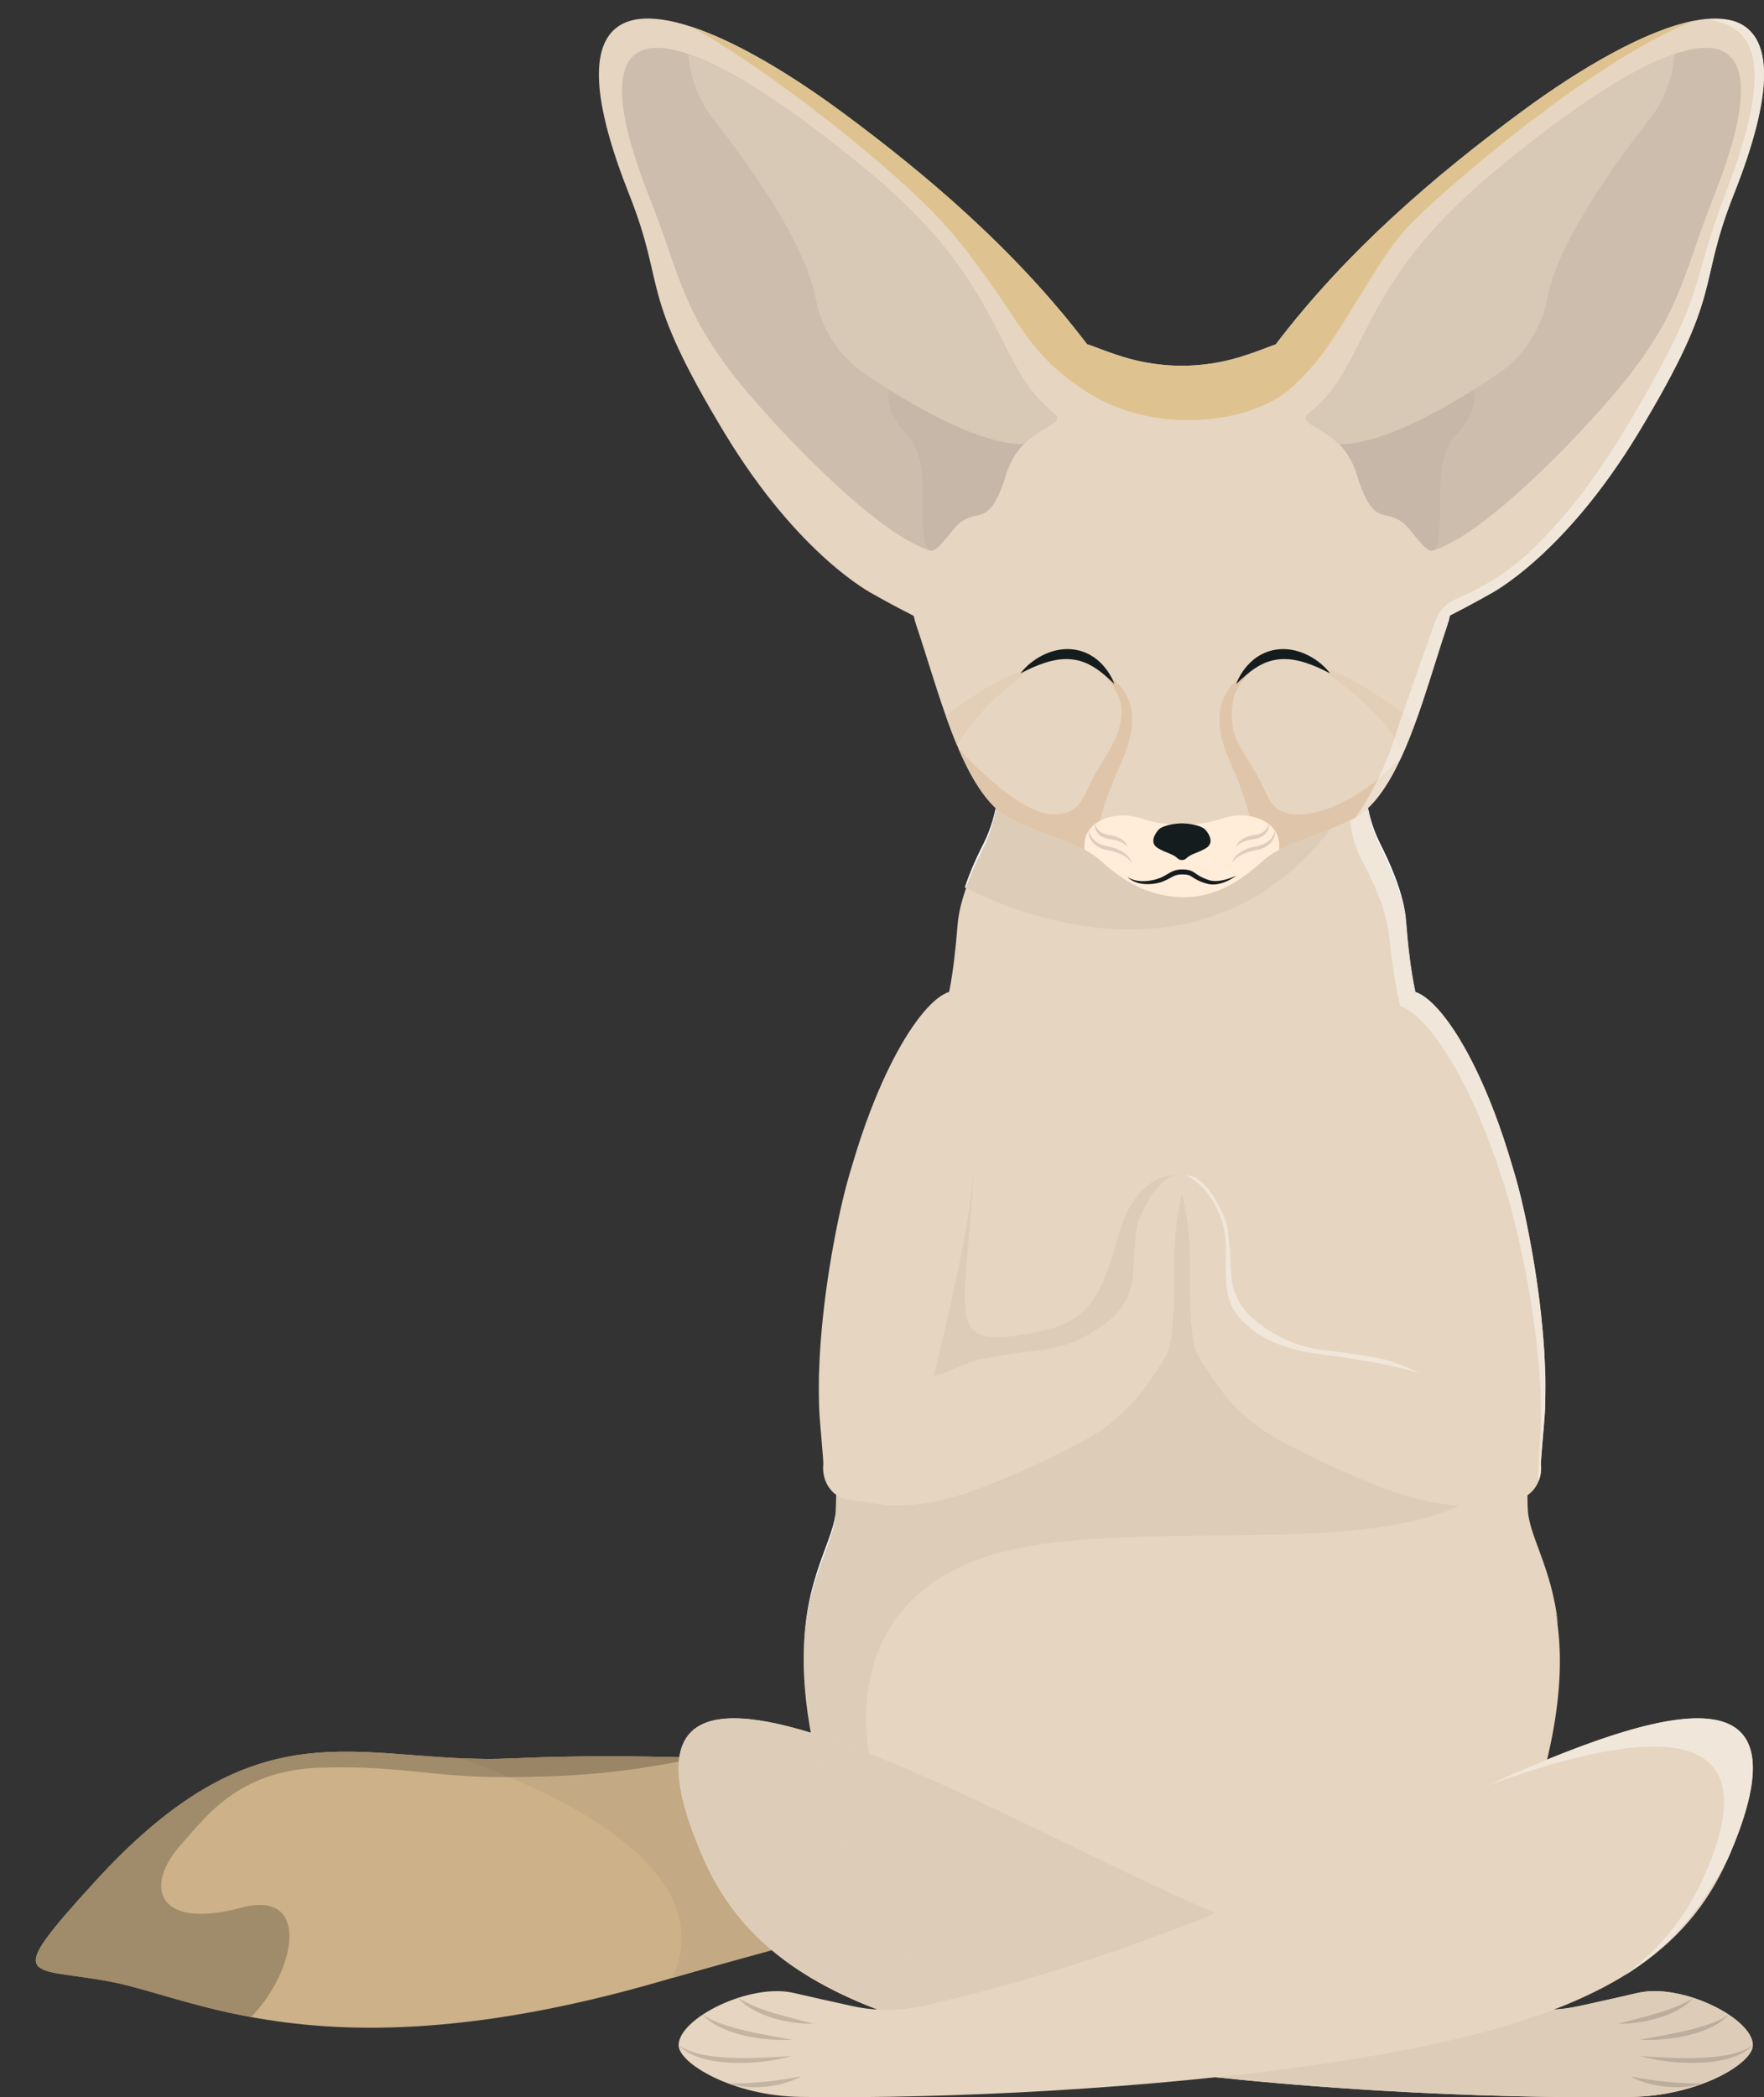 <?xml version="1.0" encoding="UTF-8"?><svg xmlns="http://www.w3.org/2000/svg" xmlns:xlink="http://www.w3.org/1999/xlink" height="3958.1" preserveAspectRatio="xMidYMid meet" version="1.0" viewBox="-67.6 -34.9 3330.3 3958.1" width="3330.3" zoomAndPan="magnify"><rect x="-67.6" y="-34.9" width="3330.3" height="3958.1" fill="#333333" stroke="none"/><defs><clipPath id="a"><path d="M 1213 3208 L 3242 3208 L 3242 3923.172 L 1213 3923.172 Z M 1213 3208"/></clipPath><clipPath id="b"><path d="M 2184 0 L 3262.711 0 L 3262.711 1180 L 2184 1180 Z M 2184 0"/></clipPath><clipPath id="c"><path d="M 2640 1 L 3262.711 1 L 3262.711 1142 L 2640 1142 Z M 2640 1"/></clipPath><clipPath id="d"><path d="M 2227 3722 L 3242 3722 L 3242 3923.172 L 2227 3923.172 Z M 2227 3722"/></clipPath><clipPath id="e"><path d="M 1213 3208 L 3242 3208 L 3242 3923.172 L 1213 3923.172 Z M 1213 3208"/></clipPath></defs><g><g><path d="M 1201.832 3698.039 C 1194.07 3700.32 1186.223 3702.59 1178.371 3704.859 C 811.953 3810.629 573.07 3802.59 406.273 3771.93 C 291.422 3750.84 210.816 3719.051 146.199 3706.18 C -12.176 3674.77 -67.613 3712.898 111.102 3516.969 C 391.895 3209.109 567.961 3273.258 802.586 3283.57 C 834.281 3284.988 867.016 3285.371 901.168 3283.762 C 1010.633 3278.648 1131.73 3279.121 1248.57 3282.527 C 1537.402 3290.848 1800.602 3316.398 1800.602 3316.398 C 2141.852 3478.078 1805.898 3525.098 1201.832 3698.039" fill="#ccb189"/></g><g><path d="M 1248.57 3282.531 C 1104.672 3314.031 994.926 3318.391 893.219 3319.051 L 883.383 3319.051 C 822.605 3319.219 775.93 3314.52 729.012 3309.82 C 673.168 3304.23 616.98 3298.641 536.266 3301.262 C 379.219 3306.371 317.629 3398.898 275.527 3444.879 C 202.773 3524.441 227.75 3608.359 387.543 3565.691 C 522.359 3529.738 489.531 3687.73 406.273 3771.93 C 291.422 3750.84 210.816 3719.051 146.199 3706.18 C -12.172 3674.77 -67.613 3712.898 111.102 3516.969 C 391.895 3209.109 567.961 3273.262 802.586 3283.57 C 834.281 3284.988 867.016 3285.371 901.168 3283.762 C 1010.629 3278.648 1131.73 3279.121 1248.57 3282.531" fill="#a08b6a"/></g><g><path d="M 1201.828 3698.039 C 1278.18 3529.551 1088.109 3401.73 893.219 3319.051 C 986.633 3318.441 1086.828 3314.719 1214.039 3289.711 C 1213.711 3293.75 1213.551 3297.949 1213.551 3302.328 C 1213.57 3343.41 1228.34 3399.539 1261.051 3473.828 C 1290.961 3541.762 1332.941 3598.172 1389.422 3645.629 C 1330.441 3661.809 1267.719 3679.18 1201.828 3698.039" fill="#c4aa84"/></g><g><path d="M 893.219 3319.051 C 862.758 3306.09 832.199 3294.262 802.586 3283.57 C 819.895 3284.34 837.516 3284.809 855.508 3284.809 C 870.461 3284.809 885.668 3284.488 901.168 3283.762 C 958.352 3281.09 1018.711 3279.941 1079.98 3279.941 C 1124.781 3279.941 1170.059 3280.559 1214.941 3281.629 C 1214.559 3284.25 1214.262 3286.941 1214.039 3289.711 C 1086.828 3314.719 986.633 3318.441 893.219 3319.051" fill="#9a8666"/></g><g clip-path="url(#a)"><path d="M 3024.227 3726.41 C 2991.59 3734.078 2950.922 3743.051 2914.547 3751.07 C 2868.512 3761.211 2820.84 3760.75 2774.922 3750.09 C 2660.789 3723.602 2503.5 3682.98 2273.762 3594.551 C 1882.312 3443.84 1000.023 2880.98 1261.051 3473.832 C 1360.793 3700.359 1594.883 3798.871 2052.617 3864.031 C 2347.266 3905.969 2724.688 3926.809 3012.137 3922.641 C 3139.414 3920.789 3241.613 3859.262 3241.613 3825.148 C 3241.613 3773.84 3106.359 3707.078 3024.227 3726.41" fill="#e6d5c0"/></g><g><path d="M 2769.008 3535.168 C 2708.086 3680.012 2461.812 3848.32 2163.613 3861.281 C 1865.301 3848.32 1619.148 3680.012 1558.219 3535.168 C 1521.039 3446.898 1495.488 3370.641 1478.559 3304.422 C 1399.086 2993.82 1509.969 2902.332 1510.629 2817.762 C 1511.098 2764.59 1513.277 2713.402 1517.16 2664.211 C 1539.297 2373.863 1614.699 2148.504 1688.297 1960.43 C 1723.309 1871.02 1732.957 1800.258 1740.238 1710.555 C 1741.66 1692.969 1745.918 1672.344 1753.867 1648.406 C 1761.617 1624.859 1772.789 1597.98 1788.207 1567.609 C 1812.809 1518.992 1818.289 1473.098 1816.309 1436.289 C 1813.559 1385.406 1796.629 1351.727 1796.629 1351.727 L 2530.578 1351.727 C 2530.578 1351.727 2480.352 1451.633 2539.008 1567.609 C 2569.945 1628.918 2584.043 1675.559 2586.969 1710.555 C 2594.266 1800.258 2603.918 1871.02 2638.914 1960.43 C 2725.016 2180.48 2813.477 2451.43 2816.582 2817.762 C 2817.441 2920.402 2980.355 3033.18 2769.008 3535.168" fill="#e6d5c0"/></g><g><path d="M 1449.891 3097.852 C 1448.391 2939.262 1510.102 2872.371 1510.629 2809.301 C 1511.102 2756.129 1513.281 2704.949 1517.16 2655.75 L 1517.828 2655.66 C 1517.602 2658.5 1517.379 2661.352 1517.16 2664.211 C 1513.281 2713.398 1511.102 2764.59 1510.629 2817.762 C 1510.141 2879.672 1450.59 2945.281 1449.891 3097.852" fill="#f5f5f5"/></g><g><path d="M 1572.773 3274.27 C 1534.992 3259.387 1498.812 3246.379 1464.922 3235.918 C 1454.625 3183.188 1450.273 3137.648 1449.891 3097.848 C 1450.59 2945.277 1510.145 2879.668 1510.633 2817.758 C 1511.102 2764.586 1513.281 2713.398 1517.164 2664.207 C 1517.383 2661.348 1517.602 2658.5 1517.832 2655.656 L 1823.406 2612.035 L 2089.355 2473.535 L 2122.691 2293.129 L 2146.707 2206.27 L 2161.77 2206.27 L 2168.629 2239.758 C 2176.203 2276.656 2179.602 2314.406 2179.039 2352.246 C 2178.098 2410.426 2180.078 2492.266 2191.707 2517.336 C 2195.5 2525.379 2199.477 2532.379 2203.07 2537.969 C 2230.125 2579.496 2269.762 2646.668 2368.449 2693.688 C 2407.133 2714.406 2446.309 2732.859 2485.848 2749.699 C 2525.5 2766.348 2565.137 2782.809 2606.195 2793.309 C 2626.73 2798.52 2647.531 2802.488 2668.824 2804.668 C 2675.406 2805.309 2682.02 2805.84 2688.684 2806.148 C 2459.273 2913.336 1986.41 2813.988 1753.879 2918.289 C 1555.102 3007.457 1559.824 3192.84 1572.773 3274.27" fill="#ddcdb8"/></g><g><path d="M 1770.68 2598.039 L 1637.707 2598.039 L 1770.68 2174.934 C 1757.59 2411.668 1724.766 2488.871 1814.281 2488.871 C 1834.898 2488.871 1862.027 2484.777 1897.387 2477.594 C 1996.32 2457.449 2015.801 2395.422 2044.516 2294.547 C 2074.223 2190.109 2134.746 2183.492 2149.629 2183.492 C 2151.785 2183.492 2152.984 2183.625 2152.984 2183.625 L 2146.711 2206.262 L 2138.734 2206.262 L 2122.684 2293.121 L 2069.969 2483.629 L 1770.68 2598.039" fill="#ddcdb8"/></g><g><path d="M 2122.676 2293.133 L 2138.73 2206.277 L 2146.711 2206.277 L 2122.676 2293.133" fill="#d4c5b1"/></g><g><path d="M 2849.719 2612.227 C 2849.719 2620.086 2849.145 2628.598 2848.582 2637.117 C 2848.199 2645.535 2841.012 2724.148 2841.484 2728.027 C 2845.262 2760.766 2824.926 2790.656 2796.164 2795.016 L 2734.195 2804.188 C 2711.676 2807.598 2690.117 2806.746 2668.836 2804.668 C 2647.539 2802.488 2626.73 2798.516 2606.203 2793.309 C 2565.133 2782.809 2525.492 2766.348 2485.852 2749.695 C 2446.301 2732.855 2407.137 2714.406 2368.441 2693.688 C 2269.77 2646.668 2230.133 2579.496 2203.066 2537.965 C 2199.48 2532.375 2195.496 2525.375 2191.719 2517.336 C 2180.07 2492.266 2178.098 2410.426 2179.039 2352.246 C 2179.602 2314.406 2176.207 2276.656 2168.637 2239.758 L 2160.211 2198.605 C 2158.234 2192.164 2163.148 2184.793 2172.52 2183.754 C 2172.52 2183.754 2172.52 2183.754 2172.605 2183.754 C 2176.102 2183.375 2180.176 2183.844 2184.812 2185.645 C 2186.035 2186.113 2187.258 2186.684 2188.586 2187.348 C 2189.828 2188.004 2191.141 2188.766 2192.574 2189.617 C 2195.984 2191.695 2199.48 2194.535 2203.258 2198.137 C 2204.008 2198.883 2204.777 2199.645 2205.531 2200.406 C 2217.629 2212.797 2231.27 2233.137 2245.082 2265.305 C 2254.543 2287.066 2255.016 2354.516 2257.27 2376.086 C 2261.535 2416.867 2283.758 2443.355 2306.945 2461.328 C 2308.082 2462.184 2309.129 2463.035 2310.25 2463.785 C 2327 2476.465 2346.199 2488.105 2369.875 2497.754 C 2391.328 2506.555 2414.043 2511.375 2436.844 2513.836 C 2470.711 2517.625 2504.406 2522.727 2537.785 2528.785 C 2553.117 2531.719 2570.43 2538.246 2585.938 2544.777 C 2586.043 2544.777 2586.133 2544.867 2586.219 2544.867 C 2598.441 2549.977 2609.699 2554.898 2618.023 2558.117 C 2618.199 2558.117 2618.305 2558.207 2618.391 2558.207 C 2621.715 2559.438 2624.547 2560.285 2626.82 2560.766 C 2626.906 2560.766 2627.012 2560.855 2627.098 2560.766 C 2627.293 2560.855 2627.484 2560.855 2627.57 2560.855 C 2627.676 2560.957 2627.676 2560.957 2627.676 2560.957 C 2631.262 2561.516 2633.062 2560.855 2632.398 2558.117 C 2618.777 2504.094 2605.906 2449.125 2593.895 2393.496 C 2581.793 2337.777 2570.062 2281.766 2562.965 2224.246 C 2559.273 2195.484 2556.422 2166.434 2554.816 2137.023 C 2553.312 2107.594 2552.543 2077.504 2555.113 2047.324 L 2555.391 2044.297 C 2558.137 2013.453 2555.113 1856.121 2581.324 1839.09 C 2621.801 1812.793 2717.742 1929.262 2786.23 2161.711 C 2804.016 2218.184 2815.938 2276.656 2826.254 2335.785 C 2836.465 2394.918 2843.949 2455.188 2847.918 2517.055 C 2848.863 2532.668 2849.23 2548.367 2849.895 2563.977 C 2850.086 2579.875 2850 2596.145 2849.719 2612.227" fill="#e6d5c0"/></g><g><path d="M 1756.316 1641.191 C 1755.492 1640.773 1754.688 1640.355 1753.867 1639.953 C 1761.629 1616.383 1772.793 1589.531 1788.211 1559.156 C 1800.305 1535.246 1807.781 1512.004 1812.02 1490.168 C 1812.453 1490.57 1812.887 1490.973 1813.32 1491.375 C 1809.395 1515.273 1801.645 1541.035 1788.211 1567.605 C 1774.348 1594.922 1763.914 1619.398 1756.316 1641.191" fill="#f5f5f5"/></g><g><path d="M 2065.766 1719.336 C 1941.828 1719.336 1827.492 1677.129 1756.32 1641.191 C 1763.91 1619.398 1774.348 1594.918 1788.207 1567.605 C 1801.648 1541.043 1809.387 1515.273 1813.316 1491.383 C 1823.215 1500.531 1833.746 1507.879 1844.98 1513.07 C 1889.258 1533.512 1922.66 1544.672 1949.613 1555.277 C 1949.613 1555.367 1949.613 1555.367 1949.613 1555.367 L 1949.703 1555.367 C 1953.305 1556.793 1956.707 1558.113 1960.023 1559.523 L 1978.652 1568.234 C 1979.133 1568.43 1979.598 1568.609 1980.168 1568.895 C 1980.18 1568.91 1980.195 1568.91 1980.211 1568.91 C 1980.211 1568.926 1980.211 1568.941 1980.211 1568.941 C 1981.305 1569.512 1982.387 1570.082 1983.465 1570.652 C 1985.102 1571.551 1986.723 1572.48 1988.297 1573.441 C 1989.031 1573.832 1989.75 1574.234 1990.457 1574.656 C 1992.527 1575.914 1994.566 1577.223 1996.559 1578.602 C 1996.59 1578.602 1996.621 1578.629 1996.637 1578.645 C 2001.375 1581.914 2005.934 1585.469 2010.312 1589.43 C 2010.508 1589.609 2010.688 1589.773 2010.871 1589.941 C 2065.465 1639.617 2112.488 1656.16 2163.559 1658.531 C 2163.832 1658.531 2164.07 1658.531 2164.34 1658.531 C 2216.148 1658.531 2261.938 1639.363 2316.355 1589.941 C 2317.152 1589.234 2317.945 1588.531 2318.742 1587.84 C 2319.027 1587.613 2319.324 1587.375 2319.625 1587.148 C 2322.461 1584.781 2325.309 1582.516 2328.234 1580.43 C 2329.555 1579.5 2330.891 1578.539 2332.301 1577.609 C 2332.734 1577.312 2333.172 1577.012 2333.59 1576.711 C 2337.895 1573.922 2342.348 1571.34 2347.016 1568.941 C 2347.016 1568.91 2347.016 1568.895 2347.027 1568.867 C 2349.848 1567.367 2352.758 1565.957 2355.758 1564.547 C 2358.879 1563.031 2362.102 1561.621 2365.508 1560.195 C 2386.82 1551.031 2412.367 1542.559 2444.852 1529.254 C 2333.109 1673.98 2194.277 1719.336 2065.766 1719.336" fill="#ddcdb8"/></g><g><path d="M 2786.223 2161.711 C 2746.125 2025.613 2696.602 1929.277 2654.332 1878.082 C 2696.621 1929.277 2746.141 2025.613 2786.223 2161.711 M 2654.312 1878.062 C 2654.262 1877.996 2654.211 1877.945 2654.16 1877.875 C 2654.211 1877.945 2654.262 1877.996 2654.312 1878.062 M 2654.059 1877.758 C 2654.039 1877.738 2654.039 1877.723 2654.023 1877.707 C 2654.039 1877.723 2654.039 1877.738 2654.059 1877.758 M 2607.258 1838.289 C 2605.734 1837.691 2604.23 1837.16 2602.777 1836.75 C 2594.934 1796.289 2590.66 1755.848 2586.965 1710.566 C 2584.043 1675.559 2569.941 1628.93 2539.02 1567.613 C 2525.531 1540.965 2517.805 1515.156 2513.891 1491.207 C 2514.32 1490.812 2514.746 1490.422 2515.191 1490.012 C 2519.414 1511.871 2526.883 1535.172 2539.02 1559.168 C 2569.941 1620.469 2584.043 1667.098 2586.965 1702.121 C 2590.848 1750.754 2595.582 1793.777 2604.574 1837.297 C 2605.461 1837.605 2606.352 1837.93 2607.258 1838.289" fill="#fff"/></g><g><path d="M 2573.02 1850.953 C 2564.621 1812.121 2559.48 1773.031 2554.719 1729.453 C 2550.938 1694.531 2535.605 1648.273 2503.062 1587.816 C 2489.762 1563.195 2483.473 1537.855 2481.777 1513.199 C 2481.875 1513.168 2481.969 1513.121 2482.066 1513.07 C 2493.371 1507.852 2503.957 1500.426 2513.906 1491.211 C 2517.816 1515.148 2525.547 1540.953 2539.023 1567.602 C 2569.953 1628.918 2584.055 1675.562 2586.992 1710.562 C 2590.664 1755.832 2594.945 1796.281 2602.785 1836.742 C 2599.703 1835.883 2596.766 1835.449 2593.969 1835.449 C 2589.309 1835.449 2585.074 1836.664 2581.309 1839.09 C 2578.145 1841.148 2575.398 1845.27 2573.02 1850.953" fill="#f0e7da"/></g><g><path d="M 2607.656 1838.453 C 2607.656 1838.438 2607.641 1838.438 2607.641 1838.438 C 2607.641 1838.438 2607.641 1838.438 2607.656 1838.453 M 2607.531 1838.387 C 2607.516 1838.387 2607.496 1838.387 2607.48 1838.371 C 2607.496 1838.387 2607.516 1838.387 2607.531 1838.387 M 2607.402 1838.34 C 2607.355 1838.324 2607.32 1838.309 2607.273 1838.293 C 2607.32 1838.309 2607.355 1838.324 2607.402 1838.34" fill="#fff"/></g><g><path d="M 2837.035 2760.859 C 2837.227 2756.699 2837.035 2752.539 2836.457 2748.281 C 2835.898 2744.398 2840.914 2665.59 2841.195 2657.168 C 2841.477 2648.66 2841.844 2640.141 2841.562 2632.289 C 2841.477 2616.211 2841.109 2599.941 2840.441 2584.039 C 2839.395 2568.43 2838.641 2552.82 2837.227 2537.211 C 2831.633 2475.531 2822.555 2415.449 2810.824 2356.508 C 2798.898 2297.758 2785.473 2239.672 2766.168 2183.57 C 2703.434 1989.809 2623.496 1878.555 2576.008 1864.168 C 2574.973 1859.777 2573.977 1855.371 2573.016 1850.965 C 2575.395 1845.266 2578.141 1841.156 2581.305 1839.094 C 2585.062 1836.664 2589.312 1835.457 2593.961 1835.457 C 2596.762 1835.457 2599.699 1835.875 2602.773 1836.75 C 2604.242 1837.152 2605.746 1837.676 2607.25 1838.289 C 2607.27 1838.289 2607.27 1838.289 2607.285 1838.289 C 2607.32 1838.305 2607.355 1838.324 2607.391 1838.34 C 2607.426 1838.359 2607.445 1838.359 2607.477 1838.375 C 2607.496 1838.375 2607.512 1838.395 2607.531 1838.395 C 2607.566 1838.41 2607.617 1838.43 2607.652 1838.445 C 2621.203 1844.008 2637.027 1857.207 2654.023 1877.699 C 2654.039 1877.715 2654.059 1877.734 2654.059 1877.75 C 2654.094 1877.785 2654.129 1877.84 2654.164 1877.875 C 2654.215 1877.945 2654.266 1877.996 2654.32 1878.066 C 2654.32 1878.066 2654.32 1878.066 2654.336 1878.066 C 2696.613 1929.277 2746.113 2025.617 2786.223 2161.703 C 2804.004 2218.191 2815.93 2276.66 2826.246 2335.789 C 2836.457 2394.918 2843.941 2455.191 2847.91 2517.059 C 2848.852 2532.672 2849.238 2548.371 2849.887 2563.98 C 2849.953 2569.699 2849.988 2575.461 2849.988 2581.242 C 2849.988 2591.551 2849.887 2601.93 2849.711 2612.23 C 2849.711 2620.09 2849.133 2628.602 2848.574 2637.121 C 2848.207 2645.262 2841.457 2719.16 2841.457 2727.43 C 2841.457 2727.711 2841.457 2727.91 2841.477 2728.031 C 2842.805 2739.672 2841.109 2750.93 2837.035 2760.859" fill="#f0e7da"/></g><g><path d="M 2673.066 1099.844 C 2672.414 1109.582 2671.273 1118.582 2669.664 1126.809 C 2668.523 1132.859 2667.016 1138.438 2665.324 1143.551 C 2649.992 1188.781 2634.656 1240.797 2617.629 1291.508 C 2613.086 1304.949 2608.465 1318.188 2603.617 1331.262 C 2598.242 1346.109 2592.559 1360.57 2586.59 1374.582 C 2584.516 1379.406 2582.438 1384.133 2580.359 1388.777 C 2579.32 1391.035 2578.363 1393.215 2577.324 1395.395 C 2576.855 1396.434 2576.387 1397.574 2575.816 1398.613 C 2574.777 1400.875 2573.641 1403.156 2572.5 1405.312 C 2550.258 1451.301 2524.25 1488.59 2492.094 1507.59 C 2492.094 1507.59 2492.094 1507.59 2492.094 1507.691 C 2488.773 1509.77 2485.477 1511.48 2482.055 1513.09 C 2430.977 1536.652 2394.359 1547.793 2365.5 1560.195 C 2362.098 1561.621 2358.879 1563.027 2355.766 1564.555 C 2352.73 1565.98 2349.797 1567.387 2346.965 1568.914 C 2341.855 1571.559 2336.926 1574.391 2332.305 1577.609 C 2330.879 1578.547 2329.555 1579.504 2328.23 1580.441 C 2325.297 1582.516 2322.465 1584.797 2319.613 1587.16 C 2318.496 1588.016 2317.438 1588.973 2316.316 1589.91 C 2313.648 1592.273 2311 1594.637 2308.453 1596.812 C 2257.172 1641.375 2213.082 1658.688 2163.512 1658.504 C 2112.434 1656.141 2065.406 1639.582 2010.816 1589.91 C 2006.277 1585.734 2001.547 1582.047 1996.629 1578.648 C 1996.246 1578.363 1995.777 1578.078 1995.398 1577.793 C 1993.129 1576.285 1990.758 1574.777 1988.297 1573.434 C 1985.656 1571.824 1982.906 1570.316 1980.168 1568.914 C 1979.598 1568.629 1979.129 1568.426 1978.648 1568.242 L 1960.02 1559.523 C 1956.707 1558.117 1953.297 1556.797 1949.695 1555.371 L 1949.605 1555.371 C 1949.605 1555.371 1949.605 1555.371 1949.605 1555.289 C 1922.648 1544.676 1889.246 1533.516 1844.969 1513.09 C 1802.02 1493.211 1769.477 1441.852 1742.418 1379.121 C 1741.469 1376.863 1740.426 1374.582 1739.488 1372.219 C 1732.008 1354.438 1725.008 1335.887 1718.289 1316.965 C 1697.477 1258.496 1679.688 1196.34 1661.719 1143.551 C 1660.02 1138.621 1658.688 1133.328 1657.559 1127.562 C 1632.297 1002.395 1722.93 677.598 1884.227 617.051 C 1915.168 605.422 1948.758 603.527 1984.617 614.688 C 1989.059 616.012 1993.508 617.539 1997.949 619.332 C 2017.539 626.988 2035.887 633.426 2053.289 638.824 C 2089.258 649.883 2126.426 655.379 2163.512 655.379 C 2200.699 655.379 2237.785 649.883 2273.832 638.824 C 2291.145 633.426 2309.594 626.988 2329.086 619.332 C 2332.953 617.805 2336.844 616.398 2340.715 615.258 C 2376.477 603.711 2409.875 605.137 2440.812 616.398 C 2592.559 671.082 2682.434 959.441 2673.066 1099.844" fill="#e6d5c0"/></g><g clip-path="url(#b)"><path d="M 3205.902 331.254 C 3134.18 511.84 3189.922 509.965 3026.039 781.289 C 2884.129 1016.297 2744.699 1086.504 2744.699 1086.504 C 2744.699 1086.504 2715.551 1103.328 2669.676 1126.797 C 2660.578 1131.441 2650.832 1136.254 2640.625 1141.383 C 2639.953 1141.648 2639.301 1142.031 2638.629 1142.32 C 2626.426 1148.266 2613.57 1154.523 2600.047 1160.852 C 2379.598 1264.18 2165.32 911.863 2185.75 868.418 C 2202.02 833.902 2219.621 800.496 2238.539 768.148 C 2269.57 714.402 2303.918 663.496 2340.719 615.266 C 2476.477 436.723 2644.5 294.547 2801.934 178.082 C 2919.797 90.758 3041.367 21.875 3129.918 4.375 C 3146.598 1.055 3162.098 -0.461 3176.203 0.117 C 3186.504 0.5 3196.059 2.02 3204.77 4.762 C 3204.867 4.762 3204.867 4.762 3204.867 4.762 C 3273.633 25.941 3289.543 120.555 3205.902 331.254" fill="#e6d5c0"/></g><g><path d="M 1745.297 1169.977 C 1712.469 1155.055 1682.582 1140.371 1657.598 1127.59 C 1610.871 1103.762 1581.066 1086.527 1581.066 1086.527 C 1581.066 1086.527 1441.609 1016.344 1299.699 781.34 C 1135.938 510.012 1191.66 511.891 1119.949 331.277 C 999.324 27.797 1085.598 -34.926 1238.77 15.953 C 1321.648 43.488 1424.109 104.238 1523.918 178.129 C 1681.16 294.477 1848.988 436.41 1984.66 614.734 C 2015.027 654.566 2043.789 696.184 2070.379 739.797 C 2089.391 770.746 2107.367 802.711 2124.02 835.734 C 2150.98 889.094 1967.918 1271.496 1745.297 1169.977" fill="#e6d5c0"/></g><g><path d="M 2515.184 1490.004 C 2515.184 1489.988 2515.168 1489.988 2515.168 1489.988 C 2517.32 1487.961 2519.422 1485.859 2521.496 1483.676 C 2519.422 1485.875 2517.32 1487.977 2515.184 1490.004" fill="#f0e1d4"/></g><g><path d="M 2513.891 1491.215 C 2513.891 1491.199 2513.891 1491.199 2513.891 1491.184 C 2514.324 1490.781 2514.742 1490.383 2515.172 1489.98 C 2515.172 1489.98 2515.188 1489.996 2515.188 1489.996 C 2514.754 1490.414 2514.324 1490.812 2513.891 1491.215" fill="#f0e2d4"/></g><g><path d="M 2481.773 1513.203 C 2481.867 1513.172 2481.961 1513.125 2482.066 1513.082 C 2485.477 1511.477 2488.777 1509.766 2492.094 1507.684 C 2492.094 1507.59 2492.094 1507.59 2492.094 1507.59 C 2499.695 1503.102 2506.945 1497.594 2513.883 1491.18 C 2513.883 1491.195 2513.883 1491.195 2513.898 1491.211 C 2503.953 1500.434 2493.355 1507.852 2482.066 1513.082 C 2481.961 1513.125 2481.867 1513.172 2481.773 1513.203" fill="#e6d2bb"/></g><g><path d="M 2547.672 1450.004 C 2556.484 1436.438 2564.73 1421.414 2572.516 1405.32 C 2573.211 1403.961 2573.922 1402.555 2574.617 1401.168 C 2566.215 1418.809 2557.273 1435.27 2547.672 1450.004" fill="#f0e1d4"/></g><g><path d="M 2318.734 1587.844 C 2323.516 1583.758 2328.445 1580.07 2333.59 1576.727 C 2333.16 1577.008 2332.73 1577.305 2332.301 1577.605 C 2330.875 1578.547 2329.555 1579.508 2328.23 1580.434 C 2325.301 1582.516 2322.457 1584.785 2319.629 1587.164 C 2319.312 1587.379 2319.031 1587.613 2318.734 1587.844 M 2347.02 1568.871 C 2348.328 1555.867 2346.41 1543.246 2339.164 1532.445 C 2336.219 1528.062 2332.414 1523.992 2327.586 1520.305 C 2322.16 1516.168 2315.461 1512.547 2307.273 1509.535 C 2302.129 1507.648 2296.852 1506.242 2291.508 1505.332 C 2284.625 1478.934 2274.934 1449.094 2261.055 1417.91 C 2239.004 1368.336 2208.734 1296.711 2273.262 1243.926 C 2285.852 1233.605 2294.734 1228.312 2300.508 1226.891 C 2294.172 1232.184 2288.496 1237.957 2283.668 1243.645 C 2282.527 1245.051 2281.402 1246.473 2280.258 1247.898 C 2271.758 1258.582 2266.266 1268.242 2264.461 1272.594 C 2262.66 1276.977 2261.367 1282.188 2260.461 1287.695 C 2256.473 1311.832 2256.406 1337.652 2266.363 1360.016 C 2274.355 1377.945 2291.625 1403.637 2303.582 1424.414 C 2329.039 1468.414 2328.695 1498.883 2377.242 1502.109 C 2379.328 1502.242 2381.496 1502.324 2383.727 1502.324 C 2419.273 1502.324 2473.91 1484.559 2534.125 1435.414 C 2516.457 1471.836 2500.098 1496.402 2492.09 1507.582 C 2492.09 1507.582 2492.09 1507.582 2492.09 1507.684 C 2488.781 1509.766 2485.477 1511.473 2482.066 1513.074 C 2481.969 1513.125 2481.867 1513.176 2481.77 1513.207 C 2430.836 1536.68 2394.312 1547.828 2365.5 1560.203 C 2362.105 1561.625 2358.883 1563.031 2355.754 1564.555 C 2352.746 1565.957 2349.832 1567.363 2347.02 1568.871" fill="#dfc6aa"/></g><g><path d="M 1996.641 1578.641 C 1996.609 1578.625 1996.59 1578.609 1996.559 1578.594 C 1996.59 1578.609 1996.609 1578.625 1996.641 1578.641 M 1990.473 1574.656 C 1989.762 1574.242 1989.031 1573.828 1988.305 1573.434 C 1986.719 1572.473 1985.098 1571.547 1983.477 1570.652 C 1985.855 1571.926 1988.188 1573.266 1990.473 1574.656 M 1980.219 1568.918 C 1980.199 1568.918 1980.184 1568.898 1980.168 1568.898 C 1979.605 1568.617 1979.141 1568.422 1978.645 1568.238 L 1960.023 1559.523 C 1956.715 1558.117 1953.309 1556.777 1949.703 1555.371 L 1949.621 1555.371 C 1949.621 1555.371 1949.621 1555.371 1949.621 1555.273 C 1922.66 1544.668 1889.25 1533.523 1844.977 1513.078 C 1802.023 1493.199 1769.488 1441.828 1742.434 1379.113 C 1820.398 1460.285 1880.137 1502.246 1922.844 1502.246 C 1924.281 1502.246 1925.688 1502.195 1927.094 1502.098 C 1975.637 1498.891 1977.141 1465.68 2002.594 1421.602 C 2025.402 1382.137 2068.836 1325.375 2040.816 1272.582 C 2038.602 1268.43 2033.539 1258.59 2025.023 1247.887 C 2023.883 1246.465 2022.738 1245.059 2021.613 1243.637 C 2016.887 1238.047 2011.395 1232.375 2005.141 1227.266 C 2010.914 1229.066 2019.348 1234.359 2031.074 1243.918 C 2095.594 1296.812 2065.312 1368.328 2043.281 1417.996 C 2026.031 1456.746 2015.512 1488.883 2008.848 1514.453 C 1984.516 1527.402 1978.066 1547.73 1980.219 1568.918" fill="#dfc6aa"/></g><g><path d="M 1886.172 785.867 C 1881.074 789.48 1875.863 793.449 1870.664 798.066 L 1870.664 798.164 C 1868.773 799.887 1866.883 801.68 1864.984 803.57 C 1850.512 817.852 1837.262 837.441 1830.363 865.168 C 1807.844 955.324 1719.98 931.262 1698.191 999.676 C 1694.742 1010.535 1669.902 997.883 1647.863 985.875 C 1578.703 948.223 1463.562 843.109 1357.602 721.926 C 1219.574 563.926 1219.473 491.086 1158.262 336.863 C 1063.184 97.414 1106.422 24 1232.062 66.961 C 1241.422 70.07 1251.262 73.945 1261.484 78.395 C 1343.129 113.965 1452.211 189.176 1577.281 293.543 C 1834.422 508.188 1806.895 653.223 1921.273 744.438 C 1940.672 759.961 1915.602 765.438 1886.172 785.867" fill="#ccbdac"/></g><g><path d="M 1864.98 803.578 C 1850.512 817.852 1838.91 837.895 1830.359 865.156 C 1796.469 973.133 1773.539 913.293 1732.051 964.672 C 1701.562 1002.43 1682.23 1028.129 1676.5 971.926 C 1670.461 912.738 1686.66 830.086 1644.828 786.34 C 1617.871 758.148 1604.051 723.715 1611.812 700.922 C 1693.648 752.199 1793.648 803.578 1864.98 803.578" fill="#c6b7a8"/></g><g><path d="M 1876.961 792.766 C 1880.047 790.309 1883.129 788.027 1886.168 785.883 C 1892.309 781.613 1898.258 778.004 1903.648 774.824 C 1895.578 779.602 1886.27 785.336 1876.961 792.766 M 1927.82 756.316 C 1928.891 752.809 1927.066 749.082 1921.27 744.441 C 1927.078 749.062 1928.91 752.809 1927.82 756.316" fill="#e6d5c0"/></g><g><path d="M 1864.98 803.559 C 1864.902 803.559 1864.832 803.559 1864.754 803.559 C 1864.734 803.559 1864.703 803.559 1864.684 803.559 C 1864.621 803.559 1864.574 803.559 1864.523 803.559 C 1864.492 803.559 1864.465 803.559 1864.434 803.559 C 1864.383 803.559 1864.336 803.559 1864.281 803.559 C 1864.254 803.559 1864.223 803.559 1864.203 803.559 C 1864.141 803.559 1864.094 803.559 1864.035 803.559 C 1864.012 803.559 1863.984 803.559 1863.961 803.559 C 1863.805 803.559 1863.645 803.559 1863.48 803.559 C 1863.473 803.559 1863.465 803.559 1863.453 803.559 C 1863.383 803.559 1863.312 803.559 1863.242 803.559 C 1863.223 803.559 1863.211 803.559 1863.203 803.559 C 1863.133 803.559 1863.062 803.559 1863.004 803.559 C 1862.984 803.559 1862.973 803.559 1862.953 803.559 C 1796.262 802.66 1705.266 757.875 1627.332 710.512 C 1622.102 707.316 1616.922 704.125 1611.812 700.906 C 1611.812 700.93 1611.812 700.93 1611.812 700.93 C 1595.531 690.758 1579.973 680.586 1565.492 670.812 C 1516.293 637.668 1483.234 585.836 1472.102 527.543 C 1451.984 422.125 1343.391 271.918 1278.922 189.969 C 1251.582 155.215 1235.895 113.035 1232.234 68.961 C 1232.18 68.297 1232.121 67.609 1232.062 66.949 C 1241.422 70.07 1251.262 73.953 1261.48 78.398 C 1343.133 113.957 1452.211 189.188 1577.281 293.543 C 1834.422 508.191 1806.895 653.234 1921.273 744.438 C 1927.07 749.074 1928.895 752.812 1927.82 756.312 C 1926.043 762.109 1916.383 767.266 1903.652 774.812 C 1898.266 778.008 1892.312 781.602 1886.172 785.863 C 1883.133 788.016 1880.051 790.285 1876.961 792.77 C 1874.852 794.449 1872.754 796.223 1870.664 798.07 L 1870.664 798.164 C 1868.773 799.867 1866.883 801.664 1864.98 803.559" fill="#d8c8b6"/></g><g><path d="M 1864.98 803.578 L 1864.98 803.578 M 1864.75 803.578 C 1864.73 803.578 1864.699 803.578 1864.68 803.578 C 1864.699 803.578 1864.73 803.578 1864.75 803.578 M 1864.52 803.559 C 1864.492 803.559 1864.461 803.559 1864.43 803.559 C 1864.461 803.559 1864.492 803.559 1864.52 803.559 M 1864.281 803.559 C 1864.25 803.559 1864.219 803.559 1864.199 803.559 C 1864.219 803.559 1864.25 803.559 1864.281 803.559 M 1864.031 803.559 C 1864.012 803.559 1863.98 803.559 1863.961 803.559 C 1863.98 803.559 1864.012 803.559 1864.031 803.559 M 1863.48 803.559 C 1863.469 803.559 1863.461 803.559 1863.449 803.559 C 1863.461 803.559 1863.469 803.559 1863.48 803.559 M 1863.242 803.559 C 1863.23 803.559 1863.211 803.559 1863.199 803.559 C 1863.211 803.559 1863.219 803.559 1863.242 803.559 M 1863 803.559 C 1862.98 803.559 1862.969 803.559 1862.949 803.559 C 1862.969 803.559 1862.98 803.559 1863 803.559 M 1627.332 710.508 C 1622.102 707.324 1616.91 704.125 1611.812 700.941 C 1611.812 700.922 1611.812 700.922 1611.812 700.922 C 1616.922 704.125 1622.102 707.324 1627.332 710.508" fill="#d5c5b3"/></g><g><path d="M 2439.66 785.867 C 2444.781 789.48 2449.996 793.449 2455.188 798.066 L 2455.188 798.164 C 2457.078 799.887 2458.988 801.68 2460.879 803.57 C 2475.352 817.852 2488.605 837.441 2495.492 865.168 C 2518.004 955.324 2605.867 931.262 2627.66 999.676 C 2631.105 1010.535 2655.957 997.883 2677.988 985.875 C 2747.145 948.223 2862.305 843.109 2968.25 721.926 C 3106.277 563.926 3106.371 491.086 3167.586 336.863 C 3262.676 97.414 3219.426 24 3093.789 66.961 C 3084.438 70.07 3074.605 73.945 3064.367 78.395 C 2982.723 113.965 2873.641 189.176 2748.582 293.543 C 2491.426 508.188 2518.961 653.223 2404.594 744.438 C 2385.184 759.961 2410.262 765.438 2439.66 785.867" fill="#ccbdac"/></g><g><path d="M 2460.871 803.578 C 2475.34 817.852 2486.945 837.895 2495.484 865.156 C 2529.387 973.133 2552.316 913.293 2593.793 964.672 C 2624.293 1002.43 2643.629 1028.129 2649.34 971.926 C 2655.391 912.738 2639.199 830.086 2681.031 786.34 C 2707.973 758.148 2721.793 723.715 2714.043 700.922 C 2632.203 752.199 2532.195 803.578 2460.871 803.578" fill="#c6b7a8"/></g><g><path d="M 2448.887 792.766 C 2439.605 785.355 2430.324 779.641 2422.27 774.863 C 2427.633 778.043 2433.559 781.633 2439.664 785.883 C 2442.727 788.027 2445.809 790.309 2448.887 792.766 M 2398.008 756.297 C 2396.957 752.789 2398.77 749.062 2404.582 744.441 C 2398.789 749.062 2396.977 752.789 2398.008 756.297" fill="#e6d5c0"/></g><g><path d="M 2460.883 803.559 C 2458.992 801.664 2457.074 799.867 2455.184 798.164 L 2455.184 798.07 C 2453.102 796.223 2450.996 794.449 2448.891 792.77 C 2445.812 790.285 2442.715 788.016 2439.664 785.863 C 2433.582 781.629 2427.645 778.031 2422.273 774.859 C 2409.5 767.289 2399.801 762.086 2398.027 756.289 C 2396.984 752.789 2398.805 749.051 2404.578 744.438 C 2518.965 653.234 2491.426 508.191 2748.562 293.543 C 2873.641 189.188 2982.727 113.957 3064.371 78.398 C 3074.59 73.953 3084.434 70.07 3093.801 66.949 C 3093.73 67.609 3093.684 68.297 3093.637 68.961 C 3089.969 113.035 3074.285 155.215 3046.934 189.969 C 2982.469 271.918 2873.879 422.125 2853.746 527.543 C 2842.625 585.836 2809.555 637.668 2760.367 670.812 C 2745.867 680.586 2730.324 690.758 2714.047 700.93 C 2714.047 700.93 2714.047 700.93 2714.047 700.906 C 2709.172 703.98 2704.203 707.035 2699.215 710.086 C 2621.141 757.613 2529.801 802.66 2462.895 803.559 C 2462.895 803.559 2462.871 803.559 2462.848 803.559 C 2462.777 803.559 2462.73 803.559 2462.66 803.559 C 2462.637 803.559 2462.637 803.559 2462.613 803.559 C 2462.539 803.559 2462.469 803.559 2462.398 803.559 C 2462.398 803.559 2462.375 803.559 2462.375 803.559 C 2462.211 803.559 2462.043 803.559 2461.902 803.559 C 2461.879 803.559 2461.855 803.559 2461.832 803.559 C 2461.758 803.559 2461.711 803.559 2461.664 803.559 C 2461.617 803.559 2461.594 803.559 2461.57 803.559 C 2461.523 803.559 2461.477 803.559 2461.43 803.559 C 2461.406 803.559 2461.359 803.559 2461.332 803.559 C 2461.285 803.559 2461.238 803.559 2461.168 803.559 C 2461.145 803.559 2461.121 803.559 2461.098 803.559 C 2461.027 803.559 2460.957 803.559 2460.883 803.559" fill="#d8c8b6"/></g><g><path d="M 2460.871 803.578 L 2460.871 803.578 M 2461.105 803.578 C 2461.125 803.578 2461.145 803.578 2461.164 803.578 C 2461.145 803.578 2461.125 803.578 2461.105 803.578 M 2461.324 803.559 C 2461.363 803.559 2461.383 803.559 2461.422 803.559 C 2461.383 803.559 2461.363 803.559 2461.324 803.559 M 2461.562 803.559 C 2461.602 803.559 2461.621 803.559 2461.66 803.559 C 2461.621 803.559 2461.602 803.559 2461.562 803.559 M 2461.816 803.559 C 2461.84 803.559 2461.879 803.559 2461.898 803.559 C 2461.879 803.559 2461.84 803.559 2461.816 803.559 M 2462.352 803.559 C 2462.371 803.559 2462.391 803.559 2462.391 803.559 C 2462.371 803.559 2462.371 803.559 2462.352 803.559 M 2462.609 803.559 C 2462.629 803.559 2462.648 803.559 2462.648 803.559 C 2462.648 803.559 2462.629 803.559 2462.609 803.559 M 2462.848 803.559 C 2462.867 803.559 2462.887 803.559 2462.906 803.559 C 2462.887 803.559 2462.867 803.559 2462.848 803.559 M 2699.219 710.094 C 2704.219 707.027 2709.16 703.984 2714.043 700.922 C 2714.043 700.922 2714.043 700.922 2714.043 700.941 C 2709.16 703.984 2704.219 707.051 2699.219 710.094" fill="#d5c5b3"/></g><g><path d="M 2347.004 1568.949 C 2335.832 1574.727 2325.82 1581.426 2316.34 1589.953 C 2261.676 1639.629 2215.684 1658.734 2163.555 1658.539 C 2112.484 1656.176 2065.453 1639.629 2010.875 1589.953 C 2001.5 1581.336 1991.473 1574.727 1980.215 1568.949 C 1977.746 1544.824 1986.453 1521.828 2019.949 1509.527 C 2030.363 1505.754 2041.328 1503.957 2052.305 1503.957 C 2063.566 1503.957 2075.004 1505.844 2085.895 1509.438 C 2111.148 1517.758 2137.352 1521.93 2163.555 1521.93 C 2189.863 1521.93 2216.07 1517.758 2241.324 1509.438 C 2262.715 1502.336 2286.082 1501.773 2307.266 1509.527 C 2340.762 1521.828 2349.469 1544.734 2347.004 1568.949" fill="#ffecd9"/></g><g><path d="M 2208.766 1532.074 C 2204.652 1525.453 2184.52 1519.363 2163.812 1519.066 C 2143.102 1519.363 2122.973 1525.453 2118.855 1532.074 C 2118.855 1532.074 2098.43 1554.215 2118.855 1566.133 C 2134.918 1575.496 2146.762 1576.457 2155.656 1585.113 C 2157.898 1587.297 2160.832 1588.254 2163.812 1588.227 C 2166.789 1588.254 2169.738 1587.297 2171.98 1585.113 C 2180.859 1576.457 2192.719 1575.496 2208.766 1566.133 C 2229.207 1554.215 2208.766 1532.074 2208.766 1532.074" fill="#141c1e"/></g><g><path d="M 2061.25 1620.48 C 2068.926 1625.453 2077.84 1627.602 2086.566 1628.086 C 2095.367 1628.625 2104.109 1627.375 2112.625 1625.27 C 2116.848 1624.16 2120.926 1622.754 2124.863 1621.062 C 2128.789 1619.328 2132.484 1617.195 2136.336 1614.836 C 2140.176 1612.477 2144.469 1609.988 2149.332 1608.324 C 2154.18 1606.633 2159.34 1605.992 2164.23 1605.977 C 2168.977 1606.035 2173.965 1606.305 2179.125 1607.926 C 2181.688 1608.766 2184.133 1610.016 2186.277 1611.352 C 2188.367 1612.715 2190.23 1614.023 2192.008 1615.277 C 2195.547 1617.762 2199.199 1619.84 2203.18 1621.602 C 2205.141 1622.539 2207.203 1623.293 2209.234 1624.133 C 2211.254 1624.855 2213.457 1625.781 2215.348 1626.352 C 2223.168 1628.695 2232.125 1628.184 2240.754 1626.363 C 2249.453 1624.574 2258.023 1621.543 2266.371 1617.863 C 2259.047 1623.379 2250.789 1627.672 2241.988 1630.844 C 2233.191 1633.797 2223.438 1635.676 2213.5 1633.5 C 2211 1632.945 2208.938 1632.25 2206.621 1631.625 C 2204.387 1630.883 2202.141 1630.145 2199.938 1629.234 C 2195.52 1627.531 2191.109 1625.324 2187.086 1622.766 C 2185.055 1621.516 2183.207 1620.195 2181.457 1619.113 C 2179.723 1618.074 2178.074 1617.293 2176.312 1616.738 C 2172.758 1615.66 2168.535 1615.434 2164.23 1615.434 C 2160.035 1615.375 2156.039 1615.844 2152.258 1617.082 C 2148.465 1618.273 2144.824 1620.363 2140.801 1622.566 C 2136.805 1624.773 2132.5 1627.004 2127.992 1628.711 C 2123.5 1630.457 2118.836 1631.652 2114.176 1632.461 C 2104.906 1634.082 2095.281 1634.367 2086 1632.676 C 2081.363 1631.809 2076.828 1630.371 2072.605 1628.398 C 2068.387 1626.391 2064.375 1623.848 2061.25 1620.48" fill="#141c1e"/></g><g><path d="M 3129.973 4.422 C 2933.578 81.234 2640.469 338.477 2588.539 395.047 C 2541.992 445.676 2501.988 525.809 2440.852 616.445 C 2422.41 643.777 2393.75 677.074 2365.617 700.926 C 2289.551 765.379 2106.461 787.93 1978.418 700.926 C 1946.008 678.902 1913.988 654.668 1884.277 617.094 C 1830.168 549.078 1777.059 444.285 1671.66 343.477 C 1547.398 224.641 1361.199 85.227 1238.77 15.961 C 1321.648 43.488 1424.109 104.242 1523.918 178.121 C 1681.16 294.48 1848.988 436.398 1984.66 614.738 C 1989.109 616.059 1993.551 617.574 1998 619.375 C 2017.578 627.047 2035.938 633.465 2053.348 638.852 C 2089.297 649.934 2126.48 655.414 2163.559 655.414 C 2200.738 655.414 2237.828 649.934 2273.879 638.852 C 2291.188 633.465 2309.637 627.047 2329.129 619.375 C 2333.008 617.863 2336.891 616.445 2340.758 615.312 C 2476.527 436.781 2644.555 294.578 2801.977 178.121 C 2919.852 90.801 3041.43 21.926 3129.973 4.422" fill="#dec391"/></g><g><path d="M 2580.406 1388.816 C 2580.406 1388.781 2580.391 1388.75 2580.375 1388.719 C 2582.469 1384.102 2584.527 1379.375 2586.605 1374.582 C 2592.562 1360.574 2598.234 1346.102 2603.633 1331.246 C 2603.648 1331.262 2603.664 1331.277 2603.68 1331.293 C 2598.297 1346.133 2592.609 1360.621 2586.652 1374.613 C 2584.578 1379.453 2582.484 1384.184 2580.406 1388.816" fill="#f9f3ed"/></g><g><path d="M 2565.84 1357.312 C 2524.773 1293.012 2420.336 1221.887 2420.336 1221.887 C 2444.562 1223.027 2528.453 1269.91 2580.836 1311.492 C 2578.219 1318.52 2575.668 1325.543 2573.547 1332.672 C 2571.059 1341.156 2568.492 1349.375 2565.84 1357.312" fill="#e3cfb7"/></g><g><path d="M 1739.539 1372.246 C 1732.062 1354.469 1725.066 1335.926 1718.352 1317.008 C 1765.555 1276.137 1851.691 1227.727 1878.469 1227.266 C 1878.469 1227.266 1777.016 1299.754 1739.539 1372.246" fill="#e3cfb7"/></g><g><path d="M 2266.301 1563.762 C 2266.902 1560.328 2268.922 1557.234 2271.207 1554.52 C 2273.609 1551.883 2276.473 1549.641 2279.582 1547.855 C 2285.758 1544.23 2292.848 1542.387 2299.629 1541.488 C 2305.852 1540.633 2311.746 1538.852 2316.773 1535.52 C 2321.699 1532.098 2325.664 1526.895 2327.578 1520.305 C 2328.746 1527.176 2325.766 1534.707 2320.402 1539.883 C 2314.918 1544.984 2307.648 1547.711 2300.617 1548.625 C 2294.133 1549.492 2287.941 1550.645 2282.027 1552.941 C 2276.16 1555.168 2270.5 1558.367 2266.301 1563.762" fill="#decdbd"/></g><g><path d="M 2258.484 1593.668 C 2259.363 1589.121 2262.035 1585.059 2265.039 1581.48 C 2268.164 1577.93 2271.906 1574.969 2275.922 1572.52 C 2279.883 1569.906 2284.27 1568.176 2288.625 1566.445 C 2290.824 1565.684 2293.082 1565.051 2295.312 1564.391 L 2302.105 1562.809 C 2306.359 1562.031 2310.539 1560.961 2314.496 1559.449 C 2318.488 1558.012 2322.242 1556.062 2325.676 1553.656 C 2332.449 1548.859 2337.688 1541.469 2339.168 1532.449 C 2339.168 1532.449 2339.168 1532.434 2339.168 1532.449 C 2340.781 1541.57 2336.453 1551.59 2329.195 1557.969 C 2325.629 1561.328 2321.348 1563.688 2317.02 1565.699 C 2312.621 1567.574 2308.043 1568.852 2303.426 1569.773 C 2294.801 1571.328 2286.395 1573.719 2278.547 1577.344 C 2270.789 1580.996 2263.281 1585.91 2258.484 1593.668" fill="#decdbd"/></g><g><path d="M 2061.008 1563.762 C 2056.824 1558.367 2051.148 1555.168 2045.281 1552.941 C 2039.367 1550.645 2033.176 1549.492 2026.691 1548.625 C 2019.66 1547.711 2012.391 1544.984 2006.906 1539.883 C 2001.543 1534.707 1998.578 1527.176 1999.73 1520.305 C 2001.66 1526.895 2005.625 1532.098 2010.535 1535.52 C 2015.562 1538.852 2021.457 1540.633 2027.68 1541.488 C 2034.473 1542.387 2041.551 1544.23 2047.742 1547.855 C 2050.836 1549.641 2053.699 1551.883 2056.102 1554.52 C 2058.387 1557.234 2060.406 1560.328 2061.008 1563.762" fill="#decdbd"/></g><g><path d="M 2068.824 1593.684 C 2064.027 1585.926 2056.535 1581.012 2048.762 1577.344 C 2040.914 1573.723 2032.496 1571.348 2023.883 1569.777 C 2019.277 1568.852 2014.688 1567.578 2010.289 1565.699 C 2005.961 1563.703 2001.664 1561.344 1998.129 1557.984 C 1990.855 1551.605 1986.527 1541.57 1988.141 1532.449 C 1989.637 1541.484 1994.859 1548.863 2001.637 1553.672 C 2005.066 1556.062 2008.82 1558.012 2012.824 1559.449 C 2016.77 1560.961 2020.953 1562.031 2025.203 1562.824 L 2031.996 1564.395 C 2034.227 1565.055 2036.484 1565.684 2038.684 1566.445 C 2043.039 1568.18 2047.426 1569.922 2051.387 1572.52 C 2055.402 1574.969 2059.145 1577.945 2062.27 1581.48 C 2065.273 1585.059 2067.961 1589.121 2068.824 1593.684" fill="#decdbd"/></g><g><path d="M 1859.129 1236.012 C 1861.68 1232.355 1864.664 1229.035 1867.75 1225.832 C 1870.836 1222.629 1874.176 1219.656 1877.613 1216.789 C 1884.543 1211.121 1892.156 1206.188 1900.277 1202.043 C 1916.465 1193.875 1935.254 1188.91 1954.391 1190.387 C 1959.141 1190.855 1963.887 1191.441 1968.531 1192.633 L 1972.023 1193.473 L 1975.426 1194.613 C 1977.66 1195.434 1979.988 1196.023 1982.121 1197.113 C 1984.285 1198.102 1986.449 1199.074 1988.562 1200.117 C 1990.641 1201.273 1992.656 1202.48 1994.684 1203.688 C 1996.746 1204.828 1998.559 1206.32 2000.473 1207.664 C 2002.316 1209.09 2004.246 1210.414 2005.922 1212.027 C 2019.863 1224.254 2030.145 1239.52 2036.27 1256.145 C 2023.555 1243.812 2010.906 1232.473 1997.102 1224.004 C 1990.137 1219.926 1983.125 1216.168 1975.68 1213.855 C 1973.867 1213.133 1971.953 1212.746 1970.109 1212.176 L 1967.309 1211.406 L 1964.457 1210.867 C 1960.699 1209.996 1956.84 1209.594 1952.984 1209.258 C 1937.535 1208.035 1921.613 1210.801 1905.93 1215.734 C 1890.211 1220.73 1874.73 1227.742 1859.129 1236.012" fill="#141c1e"/></g><g><path d="M 2443.422 1236.012 C 2427.84 1227.742 2412.355 1220.73 2396.637 1215.734 C 2380.953 1210.801 2365.035 1208.035 2349.586 1209.258 C 2345.727 1209.594 2341.867 1209.996 2338.109 1210.867 L 2335.242 1211.406 L 2332.457 1212.176 C 2330.613 1212.746 2328.699 1213.133 2326.887 1213.855 C 2319.426 1216.168 2312.43 1219.926 2305.469 1224.004 C 2291.66 1232.473 2279.016 1243.812 2266.281 1256.145 C 2272.438 1239.52 2282.688 1224.254 2296.645 1212.027 C 2298.32 1210.414 2300.234 1209.09 2302.098 1207.664 C 2304.008 1206.32 2305.82 1204.828 2307.883 1203.688 C 2309.914 1202.48 2311.926 1201.273 2313.988 1200.117 C 2316.121 1199.074 2318.285 1198.102 2320.445 1197.113 C 2322.578 1196.023 2324.891 1195.434 2327.156 1194.613 L 2330.547 1193.473 L 2334.035 1192.633 C 2338.664 1191.441 2343.43 1190.855 2348.176 1190.387 C 2367.316 1188.91 2386.102 1193.875 2402.309 1202.043 C 2410.426 1206.188 2418.023 1211.121 2424.953 1216.789 C 2428.391 1219.656 2431.73 1222.629 2434.816 1225.832 C 2437.902 1229.035 2440.891 1232.355 2443.422 1236.012" fill="#141c1e"/></g><g><path d="M 2168.062 2198.613 L 2165.598 2210.426 L 2159.637 2239.758 C 2152.078 2276.664 2148.664 2314.41 2149.238 2352.246 C 2150.184 2410.434 2148.195 2492.27 2136.559 2517.336 C 2132.77 2525.375 2128.797 2532.387 2125.199 2537.977 C 2098.145 2579.492 2058.508 2646.668 1959.828 2693.688 C 1921.137 2714.406 1881.965 2732.859 1842.422 2749.699 C 1802.781 2766.348 1763.145 2782.809 1722.078 2793.309 C 1701.559 2798.52 1680.746 2802.488 1659.453 2804.668 C 1638.266 2806.75 1616.695 2807.598 1594.066 2804.188 L 1532.203 2795.02 C 1503.352 2790.66 1483.004 2760.77 1486.793 2728.027 C 1487.258 2724.148 1480.07 2645.539 1479.684 2637.117 C 1479.125 2628.598 1478.566 2620.09 1478.566 2612.23 C 1478.273 2596.148 1478.18 2579.879 1478.457 2563.973 C 1479.031 2548.375 1479.406 2532.668 1480.445 2517.055 C 1484.34 2455.176 1491.898 2394.914 1502.02 2335.781 C 1512.336 2276.664 1524.258 2218.184 1542.043 2161.707 C 1610.547 1929.262 1706.477 1812.797 1746.957 1839.09 C 1773.168 1856.129 1770.141 2013.457 1772.875 2044.297 L 1773.168 2047.324 C 1775.715 2077.512 1774.957 2107.602 1773.449 2137.016 C 1771.836 2166.441 1768.996 2195.492 1765.316 2224.25 C 1758.223 2281.77 1746.488 2337.781 1734.383 2393.5 C 1722.465 2449.125 1709.504 2504.098 1695.879 2558.121 C 1695.598 2559.254 1695.785 2560.094 1696.344 2560.574 C 1696.531 2560.773 1696.719 2560.773 1696.918 2560.855 C 1705.051 2564.082 1753.488 2535.883 1790.488 2528.789 C 1823.887 2522.723 1857.566 2517.629 1891.434 2513.844 C 1914.23 2511.375 1936.938 2506.562 1958.496 2497.762 C 1983.574 2487.441 2003.734 2474.965 2021.32 2461.324 C 2044.508 2443.363 2066.734 2416.871 2070.984 2376.086 C 2073.266 2354.516 2073.824 2287.062 2083.199 2265.305 C 2129.652 2157.547 2173.262 2181.387 2168.062 2198.613" fill="#e6d5c0"/></g><g><path d="M 2521.516 1483.676 C 2530.773 1473.938 2539.449 1462.59 2547.664 1450.004 C 2539.465 1462.621 2530.773 1473.953 2521.516 1483.676 M 2534.129 1435.406 C 2544.754 1413.527 2555.836 1387.379 2565.855 1357.301 C 2572.742 1368.094 2577.855 1378.672 2580.387 1388.707 C 2580.371 1388.723 2580.371 1388.738 2580.371 1388.77 C 2579.328 1391.035 2578.379 1393.203 2577.332 1395.387 C 2562.754 1410.57 2548.285 1423.852 2534.129 1435.406 M 2574.625 1401.164 C 2575.02 1400.312 2575.434 1399.457 2575.828 1398.602 C 2575.434 1399.457 2575.02 1400.312 2574.625 1401.164" fill="#f0e7da"/></g><g><path d="M 2492.082 1507.602 C 2500.098 1496.422 2516.449 1471.836 2534.125 1435.422 C 2548.277 1423.863 2562.73 1410.582 2577.324 1395.402 C 2576.848 1396.445 2576.391 1397.582 2575.82 1398.609 C 2575.41 1399.465 2575 1400.336 2574.605 1401.172 C 2573.906 1402.578 2573.195 1403.973 2572.5 1405.332 C 2564.707 1421.426 2556.469 1436.465 2547.66 1450.016 C 2539.438 1462.602 2530.758 1473.953 2521.492 1483.695 C 2512.289 1493.355 2502.504 1501.434 2492.082 1507.602" fill="#ecdece"/></g><g><path d="M 2603.621 1331.25 C 2597.137 1324.953 2589.398 1318.281 2580.836 1311.488 C 2583.102 1305.344 2585.418 1299.203 2587.543 1292.941 C 2599.555 1257.258 2625.852 1183.66 2640.605 1141.371 C 2650.832 1136.262 2660.578 1131.438 2669.668 1126.809 C 2668.52 1132.863 2667.008 1138.438 2665.312 1143.551 C 2649.992 1188.773 2634.652 1240.805 2617.617 1291.52 C 2613.09 1304.949 2608.457 1318.195 2603.621 1331.25" fill="#f0e7da"/></g><g clip-path="url(#c)"><path d="M 2640.629 1141.363 C 2641.109 1140.039 2641.496 1138.812 2641.953 1137.586 C 2647.535 1121.586 2658.602 1108.16 2673.086 1099.836 C 2675.441 1098.414 2677.992 1097.188 2680.543 1096.035 C 2680.832 1095.867 2681.215 1095.672 2681.602 1095.578 C 2733.617 1073.441 2781.977 1043.246 2822.926 1004.273 C 2871.672 957.91 2932.973 887.152 2995.984 782.711 C 3159.828 511.367 3120.105 511.465 3190.094 330.18 C 3288.305 75.75 3240.258 12.691 3156.895 2.465 C 3163.27 1.84 3169.402 1.504 3175.348 1.504 C 3185.934 1.504 3195.797 2.562 3204.77 4.754 C 3204.867 4.754 3204.867 4.754 3204.867 4.754 C 3241.125 15.914 3262.707 47.504 3262.707 105.777 C 3262.73 158.012 3245.43 231.656 3205.902 331.238 C 3134.203 511.852 3189.926 509.949 3026.059 781.289 C 2884.133 1016.301 2744.684 1086.508 2744.684 1086.508 C 2744.684 1086.508 2715.551 1103.324 2669.668 1126.805 C 2660.598 1131.426 2650.855 1136.262 2640.629 1141.363" fill="#f0e7da"/></g><g><path d="M 2580.375 1388.73 C 2577.844 1378.684 2572.734 1368.109 2565.844 1357.312 C 2568.488 1349.379 2571.066 1341.16 2573.551 1332.668 C 2575.664 1325.539 2578.211 1318.52 2580.84 1311.484 C 2589.395 1318.281 2597.152 1324.961 2603.625 1331.258 C 2598.242 1346.109 2592.555 1360.578 2586.594 1374.582 C 2584.527 1379.391 2582.457 1384.102 2580.375 1388.73" fill="#efe3d5"/></g><g><path d="M 2874.016 3031.723 C 2856.242 2932.293 2815.461 2880.543 2813.66 2830.211 C 2813.469 2822.742 2813.078 2815.363 2812.711 2807.98 C 2814.031 2807.031 2815.266 2805.992 2816.5 2804.953 C 2816.59 2806.371 2816.59 2807.879 2816.59 2809.301 C 2816.957 2862.852 2861.531 2919.051 2874.016 3031.723" fill="#e6d5c0"/></g><g><path d="M 2618.008 2558.121 C 2602.398 2553.582 2568.715 2544.492 2525.77 2536.359 C 2470.805 2525.953 2406.465 2519.23 2390.578 2515.449 C 2333.914 2501.73 2302.113 2484.801 2272.32 2451.781 C 2228.23 2402.961 2259.035 2333 2239.973 2271.867 C 2218.641 2203.426 2174.488 2185.359 2172.594 2183.77 C 2173.332 2183.688 2174.102 2183.625 2174.875 2183.625 C 2177.844 2183.625 2181.137 2184.234 2184.801 2185.648 C 2186.02 2186.113 2187.258 2186.691 2188.59 2187.352 C 2189.812 2188.008 2191.145 2188.762 2192.559 2189.613 C 2195.961 2191.801 2199.465 2194.641 2203.254 2198.145 C 2204.008 2198.898 2204.766 2199.652 2205.52 2200.406 C 2217.629 2212.809 2231.266 2233.141 2245.062 2265.312 C 2254.523 2287.074 2255.004 2354.52 2257.27 2376.09 C 2261.527 2416.871 2283.754 2443.359 2306.93 2461.332 C 2308.07 2462.191 2309.117 2463.039 2310.254 2463.793 C 2326.992 2476.473 2346.199 2488.109 2369.859 2497.762 C 2391.332 2506.562 2414.043 2511.383 2436.836 2513.84 C 2470.711 2517.629 2504.391 2522.73 2537.781 2528.793 C 2553.105 2531.723 2570.418 2538.25 2585.934 2544.781 C 2586.047 2544.781 2586.125 2544.871 2586.223 2544.871 C 2598.43 2549.98 2609.688 2554.902 2618.008 2558.121" fill="#f0e7da"/></g><g><path d="M 2626.992 2560.812 C 2626.926 2560.801 2626.863 2560.773 2626.812 2560.773 C 2625.492 2560.48 2624.25 2560.102 2622.93 2559.539 C 2625.008 2560.102 2626.328 2560.582 2627.086 2560.773 C 2627.07 2560.781 2627.07 2560.793 2627.055 2560.793 C 2627.039 2560.801 2627.023 2560.812 2626.992 2560.812" fill="#f0e7da"/></g><g><path d="M 2626.992 2560.812 C 2627.023 2560.812 2627.039 2560.801 2627.055 2560.793 C 2627.039 2560.801 2627.023 2560.812 2626.992 2560.812 M 2626.992 2560.812 C 2626.926 2560.801 2626.863 2560.773 2626.812 2560.773 C 2626.863 2560.773 2626.926 2560.801 2626.992 2560.812 M 2627.086 2560.773 L 2627.086 2560.773" fill="#f0e7da"/></g><g><path d="M 2627.656 2560.961 C 2627.465 2560.961 2627.27 2560.863 2627.094 2560.77 C 2627.27 2560.863 2627.465 2560.863 2627.562 2560.863 C 2627.656 2560.961 2627.656 2560.961 2627.656 2560.961" fill="#f0e7da"/></g><g clip-path="url(#d)"><path d="M 2937.918 3923.16 C 2718.898 3923.16 2459.945 3910.121 2227.527 3885.539 C 2288.062 3879.129 2346.809 3871.941 2402.594 3863.988 C 2594.066 3836.738 2746.422 3803.668 2866.145 3757.82 C 2882.391 3756.832 2898.559 3754.59 2914.547 3751.07 C 2950.922 3743.051 2991.59 3734.078 3024.227 3726.41 C 3034.148 3724.07 3044.852 3722.988 3055.988 3722.988 C 3137.066 3722.988 3241.613 3780.051 3241.613 3825.148 C 3233.977 3830.34 3225.762 3834.219 3217.23 3837.129 C 3208.738 3840.129 3199.969 3842.211 3191.141 3843.918 C 3182.27 3845.461 3173.34 3846.699 3164.332 3847.449 C 3155.363 3848.352 3146.293 3848.781 3137.246 3849.012 C 3131.895 3849.25 3126.527 3849.32 3121.156 3849.32 C 3117.457 3849.32 3113.738 3849.281 3110.02 3849.238 C 3100.93 3849.238 3091.824 3848.84 3082.715 3848.559 C 3064.477 3847.82 3046.242 3846.738 3027.848 3845.57 C 3045.605 3850.602 3063.82 3853.75 3082.137 3855.898 C 3097.293 3857.699 3112.566 3858.582 3127.898 3858.582 C 3131.102 3858.582 3134.32 3858.539 3137.523 3858.461 C 3146.793 3858.07 3156.059 3857.551 3165.305 3856.359 C 3174.516 3855.051 3183.742 3853.602 3192.77 3851.121 C 3201.801 3848.719 3210.648 3845.551 3219.062 3841.41 C 3227.375 3837.18 3235.348 3831.969 3241.613 3825.148 C 3241.613 3859.262 3139.414 3920.789 3012.137 3922.641 C 2987.992 3922.988 2963.254 3923.16 2937.918 3923.16 M 3010.324 3883.77 C 3020.387 3889.73 3031.445 3893.762 3042.66 3896.91 C 3053.898 3900.059 3065.414 3902.238 3077.027 3903.352 C 3084.027 3903.988 3091.066 3904.391 3098.086 3904.391 C 3102.723 3904.391 3107.355 3904.219 3111.988 3903.82 C 3123.602 3903.109 3135.137 3901.082 3146.336 3897.91 C 3140.488 3897.379 3134.758 3897.5 3129.012 3897.172 C 3123.285 3896.898 3117.578 3896.809 3111.91 3896.441 C 3100.535 3895.93 3089.238 3894.969 3077.961 3893.93 C 3066.688 3892.898 3055.469 3891.34 3044.215 3889.719 C 3032.977 3887.98 3021.742 3886.059 3010.324 3883.77 M 3196.172 3767.391 C 3183.801 3775.719 3170.379 3781.359 3156.656 3786.168 C 3142.895 3790.84 3128.793 3794.57 3114.574 3797.879 C 3100.336 3801.16 3085.957 3803.98 3071.5 3806.699 L 3027.848 3814.57 C 3033.734 3815.039 3039.621 3815.25 3045.508 3815.25 C 3054.516 3815.25 3063.504 3814.762 3072.492 3813.98 C 3087.328 3812.738 3102.105 3810.418 3116.703 3807.102 C 3131.258 3803.711 3145.68 3799.289 3159.398 3793.02 C 3166.281 3789.98 3172.922 3786.281 3179.207 3782.129 C 3185.434 3777.879 3191.379 3773.129 3196.172 3767.391 M 3129.41 3735.73 C 3118.473 3742.551 3107.195 3747.879 3095.641 3752.66 C 3092.699 3753.77 3089.793 3754.891 3086.91 3756.059 L 3078.043 3759.148 C 3075.117 3760.25 3072.113 3761.141 3069.133 3762.078 C 3066.148 3763.039 3063.188 3764.07 3060.164 3764.879 C 3048.172 3768.578 3035.98 3771.699 3023.77 3774.93 L 2986.777 3784.379 C 2989.285 3784.5 2991.789 3784.559 2994.297 3784.559 C 3004.656 3784.559 3014.961 3783.578 3025.199 3782.141 C 3037.91 3780.352 3050.539 3777.711 3062.887 3773.941 C 3065.988 3773.07 3069.031 3771.98 3072.094 3770.941 C 3075.137 3769.852 3078.199 3768.859 3081.164 3767.559 C 3084.168 3766.301 3087.168 3765.082 3090.113 3763.762 C 3093.035 3762.332 3095.922 3760.852 3098.785 3759.34 C 3110.141 3753.141 3121.02 3745.559 3129.41 3735.73" fill="#ddcdb8"/></g><g><path d="M 1608.129 3758.398 C 1601.77 3758.398 1595.406 3758.211 1589.055 3757.82 C 1508.395 3726.93 1442.492 3690.23 1389.422 3645.629 C 1332.941 3598.172 1290.961 3541.762 1261.055 3473.828 C 1228.344 3399.539 1213.57 3343.41 1213.551 3302.328 C 1213.52 3235 1253.039 3208.129 1318.027 3208.129 C 1357.938 3208.129 1407.457 3218.27 1463.25 3235.398 C 1467.285 3257.141 1472.336 3280.09 1478.559 3304.418 C 1495.488 3370.641 1521.043 3446.898 1558.223 3535.172 C 1586.418 3602.191 1654.281 3674.25 1748.633 3733.609 C 1724.215 3739.73 1701.492 3745.148 1680.262 3750.082 C 1656.543 3755.609 1632.344 3758.398 1608.129 3758.398" fill="#ddcdb8"/></g><g><path d="M 1748.633 3733.609 C 1654.281 3674.25 1586.402 3602.191 1558.227 3535.172 C 1521.039 3446.898 1495.484 3370.641 1478.551 3304.422 C 1472.332 3280.09 1467.277 3257.141 1463.246 3235.402 C 1463.82 3235.57 1464.352 3235.738 1464.914 3235.922 C 1464.926 3235.93 1464.926 3235.973 1464.941 3235.98 C 1498.805 3246.391 1535.035 3259.441 1572.793 3274.391 C 1572.777 3274.352 1572.766 3274.312 1572.766 3274.27 C 1784.262 3357.559 2045.238 3499.039 2227.559 3575.852 C 2211.57 3582.582 2196.18 3588.812 2181.488 3594.449 C 2181.395 3594.539 2181.395 3594.539 2181.395 3594.539 C 1994.445 3666.539 1855.406 3706.832 1748.633 3733.609" fill="#ddcdb8"/></g><g><path d="M 1572.789 3274.391 C 1535.039 3259.441 1498.801 3246.391 1464.941 3235.98 C 1464.93 3235.969 1464.93 3235.93 1464.922 3235.922 C 1498.809 3246.379 1534.988 3259.391 1572.77 3274.27 C 1572.77 3274.309 1572.781 3274.352 1572.789 3274.391" fill="#d4c5b1"/></g><g><path d="M 2994.301 3784.559 C 2991.789 3784.559 2989.293 3784.5 2986.777 3784.379 L 3023.773 3774.93 C 3035.984 3771.699 3048.176 3768.578 3060.172 3764.879 C 3063.188 3764.07 3066.164 3763.039 3069.141 3762.078 C 3072.113 3761.141 3075.129 3760.25 3078.047 3759.148 L 3086.898 3756.059 C 3089.797 3754.891 3092.695 3753.77 3095.652 3752.66 C 3107.191 3747.879 3118.461 3742.551 3129.406 3735.73 C 3121.035 3745.559 3110.148 3753.141 3098.781 3759.34 C 3095.922 3760.852 3093.043 3762.328 3090.125 3763.762 C 3087.168 3765.078 3084.172 3766.301 3081.176 3767.559 C 3078.203 3768.859 3075.129 3769.852 3072.098 3770.941 C 3069.043 3771.98 3065.992 3773.07 3062.879 3773.941 C 3050.535 3777.711 3037.922 3780.352 3025.191 3782.141 C 3014.961 3783.578 3004.652 3784.559 2994.301 3784.559" fill="#bcae9d"/></g><g><path d="M 3045.5 3815.25 C 3039.617 3815.25 3033.715 3815.039 3027.832 3814.57 L 3071.5 3806.699 C 3085.949 3803.98 3100.324 3801.16 3114.578 3797.879 C 3128.793 3794.57 3142.895 3790.84 3156.66 3786.172 C 3170.383 3781.359 3183.797 3775.719 3196.168 3767.391 C 3191.363 3773.129 3185.422 3777.879 3179.207 3782.129 C 3172.914 3786.281 3166.285 3789.98 3159.402 3793.02 C 3145.676 3799.289 3131.266 3803.711 3116.695 3807.102 C 3102.109 3810.422 3087.324 3812.738 3072.48 3813.98 C 3063.52 3814.762 3054.52 3815.25 3045.5 3815.25" fill="#bcae9d"/></g><g><path d="M 3127.898 3858.582 C 3112.566 3858.582 3097.293 3857.699 3082.137 3855.898 C 3063.82 3853.75 3045.605 3850.602 3027.848 3845.57 C 3046.242 3846.738 3064.477 3847.82 3082.715 3848.559 C 3091.824 3848.84 3100.93 3849.238 3110.02 3849.238 C 3113.738 3849.281 3117.457 3849.32 3121.156 3849.32 C 3126.527 3849.32 3131.895 3849.25 3137.246 3849.012 C 3146.293 3848.781 3155.363 3848.352 3164.332 3847.449 C 3173.34 3846.699 3182.27 3845.461 3191.141 3843.918 C 3199.969 3842.211 3208.738 3840.129 3217.23 3837.129 C 3225.762 3834.219 3233.977 3830.34 3241.613 3825.148 C 3235.348 3831.969 3227.375 3837.18 3219.062 3841.41 C 3210.648 3845.551 3201.801 3848.719 3192.77 3851.121 C 3183.742 3853.602 3174.516 3855.051 3165.305 3856.359 C 3156.059 3857.551 3146.793 3858.07 3137.523 3858.461 C 3134.32 3858.539 3131.102 3858.582 3127.898 3858.582" fill="#bcae9d"/></g><g><path d="M 3098.082 3904.391 C 3091.059 3904.391 3084.031 3903.988 3077.023 3903.352 C 3065.402 3902.238 3053.879 3900.059 3042.664 3896.91 C 3031.449 3893.762 3020.391 3889.73 3010.332 3883.77 C 3021.742 3886.059 3032.977 3887.98 3044.211 3889.719 C 3055.465 3891.34 3066.68 3892.898 3077.949 3893.93 C 3089.223 3894.969 3100.535 3895.93 3111.902 3896.441 C 3117.578 3896.809 3123.273 3896.898 3129.008 3897.172 C 3134.758 3897.5 3140.492 3897.379 3146.34 3897.91 C 3135.145 3901.082 3123.602 3903.109 3111.98 3903.82 C 3107.367 3904.219 3102.715 3904.391 3098.082 3904.391" fill="#bcae9d"/></g><g clip-path="url(#e)"><path d="M 3194.168 3473.82 C 3155.195 3562.277 3095.688 3631.25 3010.457 3686.309 C 3007.133 3688.398 3003.832 3690.57 3000.43 3692.648 C 3000.328 3692.648 3000.328 3692.75 3000.227 3692.75 C 2867.5 3774.871 2674.496 3825.289 2402.594 3863.988 C 2107.887 3905.988 1730.504 3926.809 1443.082 3922.641 C 1315.742 3920.75 1213.562 3859.262 1213.562 3825.102 C 1213.562 3773.828 1348.852 3707.129 1430.973 3726.43 C 1463.613 3734.09 1504.293 3743.078 1540.621 3751.031 C 1586.703 3761.238 1634.383 3760.77 1680.262 3750.078 C 1794.363 3723.59 1951.691 3683 2181.41 3594.539 C 2181.41 3594.539 2181.41 3594.539 2181.488 3594.449 C 2327.289 3538.438 2541.008 3425.199 2738.449 3335.789 C 3071.367 3184.887 3358.043 3101.73 3194.168 3473.82" fill="#e6d5c0"/></g><g><path d="M 1325.789 3735.75 C 1325.789 3735.738 1325.781 3735.73 1325.781 3735.73 C 1325.789 3735.73 1325.789 3735.738 1325.801 3735.738 C 1325.789 3735.738 1325.801 3735.738 1325.789 3735.75" fill="#d9d9d9"/></g><g><path d="M 1460.879 3784.559 C 1450.531 3784.559 1440.219 3783.578 1429.98 3782.141 C 1417.27 3780.352 1404.641 3777.711 1392.289 3773.941 C 1389.191 3773.07 1386.148 3771.98 1383.09 3770.941 C 1380.051 3769.852 1376.98 3768.859 1374 3767.559 C 1371.02 3766.301 1368.02 3765.078 1365.07 3763.762 C 1362.148 3762.328 1359.262 3760.852 1356.391 3759.34 C 1345.039 3753.141 1334.172 3745.57 1325.789 3735.75 C 1325.801 3735.738 1325.789 3735.738 1325.801 3735.738 C 1336.73 3742.551 1348 3747.879 1359.539 3752.66 C 1362.469 3753.77 1365.391 3754.891 1368.27 3756.059 L 1377.129 3759.148 C 1380.051 3760.25 1383.059 3761.141 1386.051 3762.078 C 1389.031 3763.039 1391.98 3764.07 1395.02 3764.879 C 1407 3768.578 1419.199 3771.699 1431.41 3774.93 L 1468.398 3784.379 C 1465.891 3784.5 1463.379 3784.559 1460.879 3784.559" fill="#c4b5a3"/></g><g><path d="M 1409.672 3815.25 C 1400.672 3815.25 1391.672 3814.762 1382.699 3813.98 C 1367.852 3812.738 1353.07 3810.422 1338.48 3807.102 C 1323.922 3803.711 1309.488 3799.289 1295.781 3793.02 C 1288.891 3789.98 1282.27 3786.281 1275.98 3782.129 C 1269.762 3777.879 1263.809 3773.129 1259 3767.391 C 1271.379 3775.719 1284.789 3781.359 1298.52 3786.172 C 1312.289 3790.84 1326.379 3794.57 1340.609 3797.879 C 1354.852 3801.16 1369.23 3803.98 1383.691 3806.699 L 1427.34 3814.57 C 1421.449 3815.039 1415.559 3815.25 1409.672 3815.25" fill="#c4b5a3"/></g><g><path d="M 1327.289 3858.582 C 1324.078 3858.582 1320.871 3858.539 1317.66 3858.461 C 1308.391 3858.07 1299.121 3857.551 1289.879 3856.359 C 1280.672 3855.051 1271.441 3853.602 1262.422 3851.121 C 1253.391 3848.719 1244.52 3845.551 1236.121 3841.41 C 1227.801 3837.18 1219.828 3831.969 1213.559 3825.148 C 1221.191 3830.34 1229.422 3834.219 1237.941 3837.129 C 1246.441 3840.129 1255.211 3842.211 1264.039 3843.922 C 1272.91 3845.461 1281.852 3846.699 1290.852 3847.449 C 1299.828 3848.352 1308.879 3848.781 1317.941 3849.012 C 1323.289 3849.25 1328.648 3849.32 1334.02 3849.32 C 1337.73 3849.32 1341.449 3849.281 1345.16 3849.238 C 1354.262 3849.238 1363.352 3848.84 1372.469 3848.559 C 1390.699 3847.82 1408.949 3846.738 1427.34 3845.57 C 1409.578 3850.602 1391.359 3853.75 1373.039 3855.898 C 1357.879 3857.699 1342.602 3858.582 1327.289 3858.582" fill="#c4b5a3"/></g><g><path d="M 1357.09 3904.391 C 1352.449 3904.391 1347.82 3904.219 1343.199 3903.82 C 1331.578 3903.109 1320.031 3901.09 1308.84 3897.91 C 1314.691 3897.379 1320.422 3897.5 1326.16 3897.172 C 1331.898 3896.898 1337.59 3896.809 1343.281 3896.441 C 1354.648 3895.93 1365.941 3894.969 1377.211 3893.93 C 1388.488 3892.898 1399.699 3891.34 1410.961 3889.719 C 1422.211 3887.98 1433.441 3886.059 1444.852 3883.77 C 1434.789 3889.73 1423.73 3893.762 1412.52 3896.91 C 1401.289 3900.059 1389.77 3902.238 1378.148 3903.352 C 1371.148 3903.988 1364.109 3904.391 1357.09 3904.391" fill="#c4b5a3"/></g><g><path d="M 3000.414 3692.652 C 3068.25 3641.66 3117.254 3579.691 3150.945 3503.25 C 3229.82 3324.012 3172.441 3261.48 3053.969 3261.48 C 2970.402 3261.48 2856.426 3292.59 2738.449 3335.789 C 2895.98 3264.391 3043.191 3208.141 3137.18 3208.141 C 3202.176 3208.141 3241.711 3235 3241.672 3302.352 C 3241.633 3343.422 3226.875 3399.559 3194.18 3473.82 C 3148 3558.781 3095.117 3630.969 3010.457 3686.309 C 3007.137 3688.402 3003.812 3690.57 3000.414 3692.652" fill="#f0e7da"/></g></g></svg>